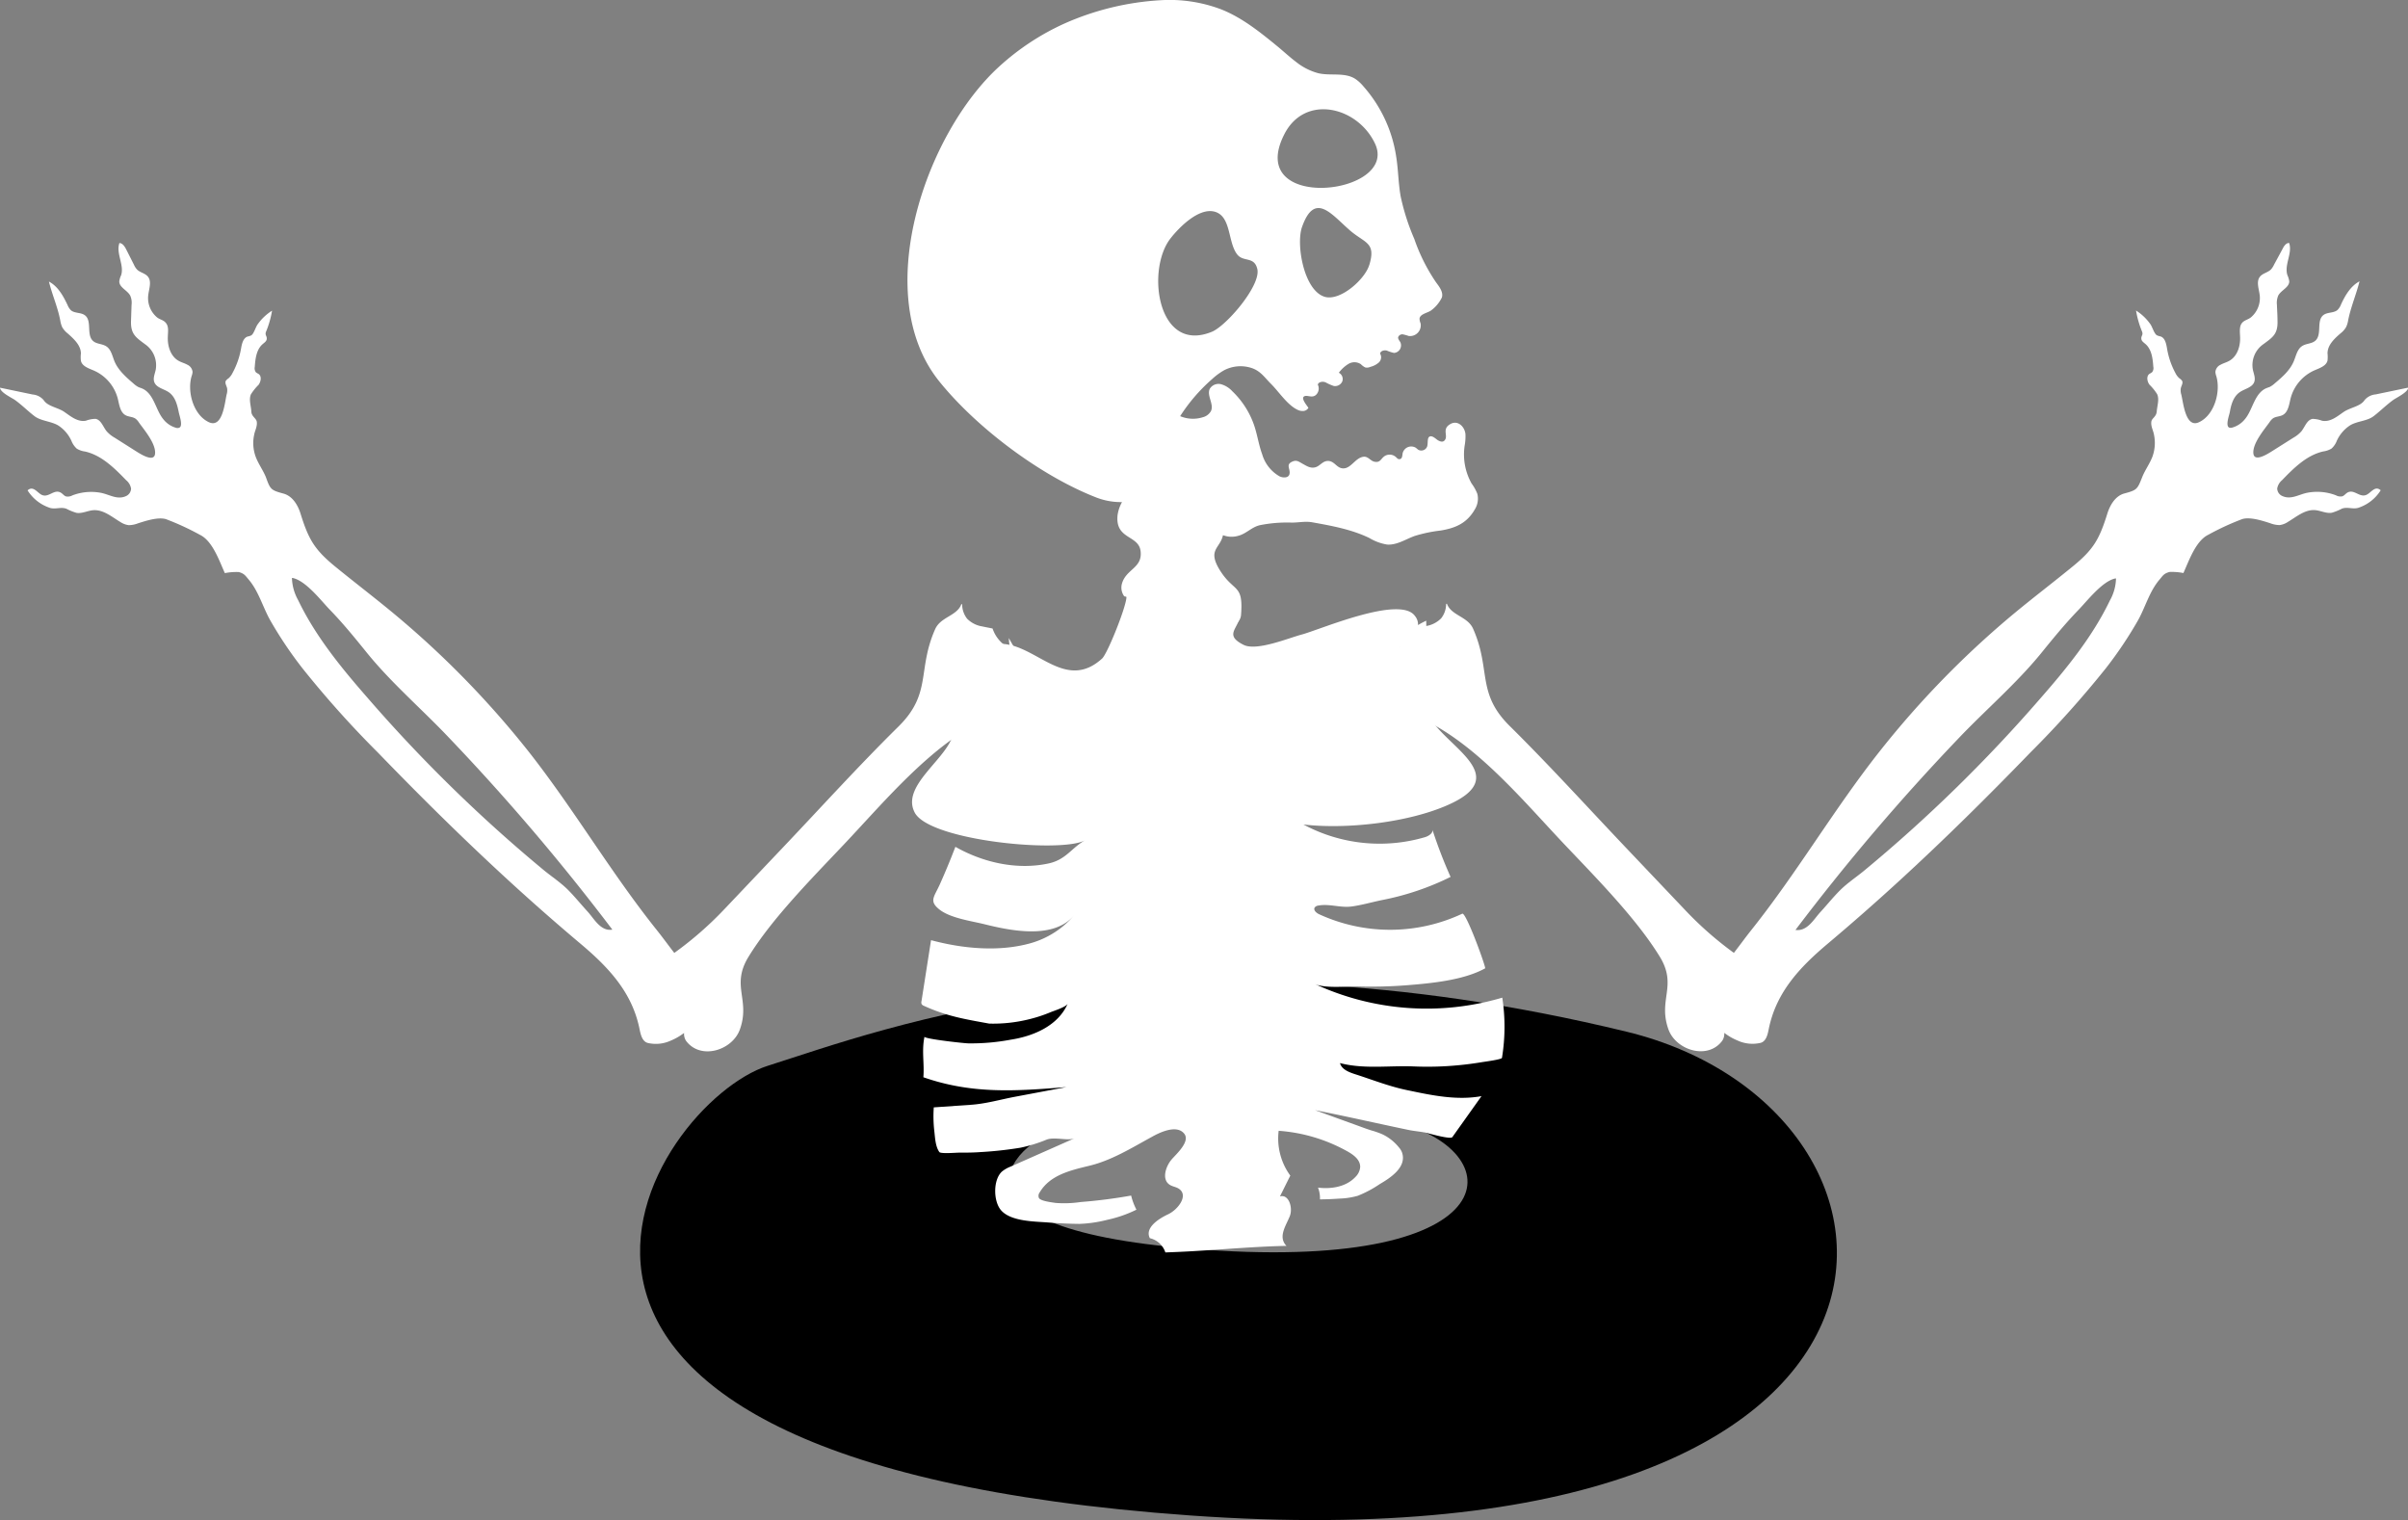 <?xml version="1.0" encoding="UTF-8"?> <svg xmlns="http://www.w3.org/2000/svg" viewBox="0 0 545.85 344.56"><rect x="0" y="0" width="545.85" height="344.56" fill="#808080" stroke="none"/> <defs> <style>.cls-1{fill:#fff;}</style> </defs> <g id="Layer_2" data-name="Layer 2"> <path d="M269.79,343.51c177,12.58,171.9-91.94,98.9-109.66-104.53-25.37-168.85-.41-194.64,7.73S92.81,330.94,269.79,343.51ZM239.9,256.29c9.88-2.51,34.49-10.21,74.5-2.39,27.94,5.47,29.89,33.47-37.85,29.59S230,258.8,239.9,256.29Z"></path> <path class="cls-1" d="M235,150.54c-1.57-1.32-3.71-1.91-4.95-3.63-.52-.72-.92-1.51-1.37-2.28A12.63,12.63,0,0,0,229,147a7.72,7.72,0,0,1-4-4.53c-.76-.17-1.54-.3-2.3-.47a6.21,6.21,0,0,1-3.47-1.75,5.33,5.33,0,0,1-1.13-3.29h-.2a2,2,0,0,1-.15.39c-1.2,2.32-4.58,2.59-5.77,5.27-4.09,9.24-.71,14.52-8.25,22-9,8.87-17.5,18.26-26.2,27.42l-13.57,14.3A79.36,79.36,0,0,1,152.85,216c-1.37-1.76-2.67-3.57-4.07-5.31-10.44-13.09-18.66-27.25-29-40.39A210.16,210.16,0,0,0,89,138.86c-4.28-3.54-8.69-6.9-13-10.42-4.77-3.9-6.07-6.24-7.87-12-.62-2-1.85-4-3.85-4.55-2.87-.78-3-.93-4-3.71-.65-1.62-1.75-3.07-2.34-4.7a9,9,0,0,1-.33-4.92c.18-1,.74-1.88.6-2.94-.11-.83-1.19-1.17-1.24-2.36s-.6-2.66-.1-3.86a11.8,11.8,0,0,1,1.73-2.16c.56-.74.76-2,0-2.48a5.05,5.05,0,0,1-.58-.36,1.5,1.5,0,0,1-.27-1.22c.13-1.87.37-3.94,1.78-5.17.38-.33.86-.63.93-1.12.11-.76-.49-.9-.14-1.74a21.66,21.66,0,0,0,1.35-4.73,11.48,11.48,0,0,0-3.28,3.12c-.46.64-.83,2.09-1.43,2.48a3.51,3.51,0,0,1-.85.27c-1,.35-1.29,1.66-1.47,2.74a18.13,18.13,0,0,1-1.94,5.53,3.91,3.91,0,0,1-.89,1.19,2.27,2.27,0,0,0-.62.57c-.26.52.16,1.1.29,1.67a3.26,3.26,0,0,1-.11,1.45c-.43,1.87-.9,7.67-4,6.27-3.56-1.64-5-7-3.92-10.49a3.23,3.23,0,0,0,.2-.91,2,2,0,0,0-1.19-1.64c-.62-.35-1.33-.52-1.95-.87-1.81-1-2.54-3.28-2.47-5.35,0-1,.27-2.22-.32-3.09s-1.41-.85-2.12-1.42a5.7,5.7,0,0,1-2-5c.17-1.46.85-3.13-.09-4.26-.63-.75-1.76-.9-2.45-1.59a3.91,3.91,0,0,1-.7-1.09l-1.74-3.44c-.34-.67-.81-1.43-1.55-1.47-.83,2.34,1.15,5,.38,7.31a4.62,4.62,0,0,0-.41,1.39c0,1.39,1.83,2,2.48,3.22a4,4,0,0,1,.3,2.12l-.12,3.62c-.1,3,1.12,3.75,3.27,5.34A5.78,5.78,0,0,1,35.3,83.8c-.21,1-.66,1.94-.31,2.85.49,1.23,2.07,1.48,3.18,2.2,1.54,1,2,2.88,2.35,4.58.12.71,1.07,3.21.07,3.53A1.06,1.06,0,0,1,40,97a5.67,5.67,0,0,1-3-2c-1.71-2.06-2.12-5.81-4.78-6.94-.28-.12-.57-.2-.84-.32a5.14,5.14,0,0,1-1.11-.8c-1.7-1.45-3.45-3-4.3-5-.51-1.23-.76-2.72-1.88-3.44-.93-.6-2.21-.49-3-1.22-1.57-1.4-.16-4.56-1.85-5.82-.91-.68-2.31-.4-3.17-1.14a3.57,3.57,0,0,1-.77-1.21c-1-2.09-2.18-4.22-4.21-5.28.74,3,2,5.8,2.57,8.81a5.7,5.7,0,0,0,.45,1.54,5,5,0,0,0,1.23,1.4c1.4,1.24,3,2.69,3,4.57a6.77,6.77,0,0,0,0,1.62c.26,1.24,1.73,1.71,2.9,2.21a9.59,9.59,0,0,1,5.46,6.38c.35,1.41.53,3.12,1.82,3.79.69.35,1.54.31,2.18.74a3.09,3.09,0,0,1,.78.87c1.23,1.71,3.88,4.8,3.67,7.08-.19,2-3.1.21-4.21-.49L26,99.22a7,7,0,0,1-1.83-1.47c-.81-1-1.24-2.58-2.52-2.81a6.43,6.43,0,0,0-2.17.42c-1.88.36-3.46-1-4.91-2S10.79,92.12,9.9,90.7a3.68,3.68,0,0,0-2.51-1.28L0,87.88C.1,89,2.66,90.14,3.45,90.71c1.56,1.13,2.9,2.5,4.37,3.62s3.75,1.14,5.38,2.11a8.21,8.21,0,0,1,3,3.5,4.66,4.66,0,0,0,1.21,1.76,4.83,4.83,0,0,0,1.89.65c3.75.86,6.64,3.76,9.32,6.52a3.07,3.07,0,0,1,1.09,1.89,1.93,1.93,0,0,1-1.21,1.72c-1.95.85-3.71-.39-5.57-.76a11.89,11.89,0,0,0-6.52.57,2.17,2.17,0,0,1-1.46.23c-.44-.15-.71-.57-1.11-.81-1.56-1-2.81,1.25-4.42.44-1-.5-1.9-2.13-3.17-1a9.48,9.48,0,0,0,5.16,4c1.3.32,2.4-.29,3.64.17a12.31,12.31,0,0,0,2.3.93c1.28.2,2.51-.5,3.79-.6,2.28-.17,4.19,1.5,6.14,2.67a4.46,4.46,0,0,0,1.9.72,5.92,5.92,0,0,0,2.11-.42c1.73-.55,4.53-1.48,6.34-.94a59.11,59.11,0,0,1,7.71,3.56c2.86,1.39,4.38,5.92,5.63,8.67a13.43,13.43,0,0,1,3.18-.24c1.21.36,1.4.72,2.23,1.71,2.31,2.72,3.22,6.37,5,9.44a91.33,91.33,0,0,0,7.13,10.6,227.48,227.48,0,0,0,17.16,19.17c9.67,10,19.56,19.78,29.81,29.17q7.92,7.26,16.13,14.17c6.32,5.32,11.71,11,13.38,19.41.25,1.23.61,2.72,1.82,3.06a8.1,8.1,0,0,0,5.26-.53,13.53,13.53,0,0,0,3-1.73,2.84,2.84,0,0,0,.45,1.79c3.28,4.42,10.5,2.18,12.2-2.59,2.42-6.76-2.08-9.85,1.93-16.42,5.29-8.67,14.56-18,21.64-25.5,9.28-9.8,19.86-22.67,32.19-28.4,3-1.39,6.48-2.84,8.62-5.48C232.91,156.42,235.2,152.77,235,150.54ZM133.19,206.62c-1.51-1.64-2.94-3.43-4.52-5s-3.62-2.92-5.39-4.37a337.13,337.13,0,0,1-39.9-39c-6-6.86-11.85-14-15.81-22.24a10.9,10.9,0,0,1-1.39-5l.16,0c3,.63,6.42,5.11,8.39,7.16,3,3.08,5.69,6.4,8.38,9.72,5.61,6.95,12.7,13,18.85,19.52a498.53,498.53,0,0,1,36.85,43.31C136.15,211.16,134.7,208.27,133.19,206.62Z"></path> <path class="cls-1" d="M313.82,157.52c2.14,2.64,5.63,4.09,8.62,5.48,12.33,5.73,22.91,18.6,32.19,28.4,7.08,7.47,16.35,16.83,21.64,25.5,4,6.57-.48,9.66,1.93,16.42,1.71,4.77,8.93,7,12.2,2.59a2.84,2.84,0,0,0,.46-1.79,13.3,13.3,0,0,0,3,1.73,8.09,8.09,0,0,0,5.26.53c1.21-.34,1.57-1.83,1.81-3.06,1.67-8.41,7.07-14.09,13.38-19.41q8.21-6.91,16.13-14.17c10.26-9.39,20.14-19.18,29.81-29.17a229.35,229.35,0,0,0,17.17-19.17,91.25,91.25,0,0,0,7.12-10.6c1.76-3.07,2.66-6.72,5-9.44.83-1,1-1.35,2.23-1.71a13.34,13.34,0,0,1,3.17.24c1.25-2.75,2.78-7.28,5.63-8.67a59.73,59.73,0,0,1,7.71-3.56c1.82-.54,4.61.39,6.34.94a6,6,0,0,0,2.12.42,4.37,4.37,0,0,0,1.89-.72c1.95-1.17,3.87-2.84,6.14-2.67,1.28.1,2.52.8,3.79.6a12.31,12.31,0,0,0,2.3-.93c1.24-.46,2.34.15,3.65-.17a9.45,9.45,0,0,0,5.15-4c-1.27-1.12-2.15.51-3.16,1-1.62.81-2.86-1.4-4.43-.44-.39.24-.67.66-1.11.81a2.13,2.13,0,0,1-1.45-.23,11.89,11.89,0,0,0-6.52-.57c-1.86.37-3.63,1.61-5.57.76a1.92,1.92,0,0,1-1.22-1.72,3.17,3.17,0,0,1,1.09-1.89c2.68-2.76,5.57-5.66,9.33-6.52a4.94,4.94,0,0,0,1.89-.65,4.53,4.53,0,0,0,1.2-1.76,8.28,8.28,0,0,1,3-3.5c1.64-1,3.87-.94,5.38-2.11s2.82-2.49,4.37-3.62c.79-.57,3.36-1.76,3.46-2.83l-7.4,1.54A3.68,3.68,0,0,0,536,90.7c-.9,1.42-3.22,1.65-4.72,2.67s-3,2.35-4.91,2a6.32,6.32,0,0,0-2.16-.42c-1.28.23-1.71,1.8-2.52,2.81a7.1,7.1,0,0,1-1.84,1.47L515,102.29c-1.11.7-4,2.5-4.2.49-.21-2.28,2.44-5.37,3.66-7.08a3.43,3.43,0,0,1,.78-.87c.64-.43,1.5-.39,2.19-.74,1.28-.67,1.46-2.38,1.81-3.79a9.6,9.6,0,0,1,5.47-6.38c1.16-.5,2.64-1,2.9-2.21a8,8,0,0,0,0-1.62c0-1.88,1.55-3.33,3-4.57a4.8,4.8,0,0,0,1.22-1.4,5.72,5.72,0,0,0,.46-1.54c.6-3,1.83-5.85,2.57-8.81-2,1.06-3.26,3.19-4.21,5.28a3.45,3.45,0,0,1-.78,1.21c-.85.74-2.26.46-3.17,1.14-1.69,1.26-.27,4.42-1.85,5.82-.82.73-2.1.62-3,1.22-1.12.72-1.37,2.21-1.89,3.44-.85,2.05-2.6,3.58-4.29,5a5.39,5.39,0,0,1-1.11.8c-.28.12-.57.2-.84.32-2.66,1.13-3.07,4.88-4.78,6.94a5.7,5.7,0,0,1-3,2,1.06,1.06,0,0,1-.56,0c-1-.32-.05-2.82.08-3.53.29-1.7.81-3.58,2.35-4.58,1.1-.72,2.69-1,3.17-2.2.36-.91-.1-1.9-.3-2.85a5.77,5.77,0,0,1,2.31-5.71c2.16-1.59,3.38-2.3,3.28-5.34,0-1.21-.09-2.42-.13-3.62a4.22,4.22,0,0,1,.3-2.12c.65-1.23,2.5-1.83,2.49-3.22a4.93,4.93,0,0,0-.41-1.39c-.78-2.35,1.2-5,.38-7.31-.75,0-1.22.8-1.55,1.47L515.48,60a4.18,4.18,0,0,1-.71,1.09c-.69.69-1.82.84-2.45,1.59-.94,1.13-.25,2.8-.08,4.26a5.73,5.73,0,0,1-2,5c-.72.57-1.6.63-2.13,1.42s-.35,2.11-.32,3.09c.08,2.07-.66,4.35-2.47,5.35-.61.35-1.32.52-1.94.87a2,2,0,0,0-1.19,1.64,3.6,3.6,0,0,0,.19.91c1.07,3.45-.36,8.85-3.92,10.49-3.05,1.4-3.53-4.4-4-6.27a3.26,3.26,0,0,1-.11-1.45c.13-.57.56-1.15.29-1.67a2.23,2.23,0,0,0-.61-.57,3.78,3.78,0,0,1-.9-1.19A17.85,17.85,0,0,1,491.23,79c-.19-1.08-.44-2.39-1.47-2.74a3.51,3.51,0,0,1-.85-.27c-.61-.39-1-1.84-1.44-2.48a11.44,11.44,0,0,0-3.27-3.12,21.66,21.66,0,0,0,1.35,4.73c.35.84-.26,1-.14,1.74.07.49.55.79.93,1.12,1.41,1.23,1.65,3.3,1.78,5.17a1.47,1.47,0,0,1-.28,1.22,3.77,3.77,0,0,1-.58.36c-.76.52-.56,1.74,0,2.48A11.39,11.39,0,0,1,489,89.37c.51,1.2,0,2.56-.1,3.86s-1.13,1.53-1.23,2.36c-.14,1.06.42,1.92.6,2.94a9.14,9.14,0,0,1-.33,4.92c-.6,1.63-1.7,3.08-2.34,4.7-1.1,2.78-1.18,2.93-4.06,3.71-2,.54-3.22,2.57-3.84,4.55-1.81,5.79-3.11,8.13-7.87,12-4.3,3.52-8.71,6.88-13,10.42a209.67,209.67,0,0,0-30.73,31.46c-10.38,13.14-18.59,27.3-29,40.39-1.39,1.74-2.69,3.55-4.06,5.31a78.8,78.8,0,0,1-11.08-9.74q-6.8-7.16-13.58-14.3c-8.69-9.16-17.22-18.55-26.19-27.42-7.54-7.47-4.16-12.75-8.26-22-1.18-2.68-4.56-2.95-5.76-5.27a1.52,1.52,0,0,1-.16-.39h-.2a5.27,5.27,0,0,1-1.13,3.29,6.18,6.18,0,0,1-3.46,1.75c-.76.17-1.54.3-2.31.47a7.7,7.7,0,0,1-4,4.53,11.88,11.88,0,0,0,.33-2.33,25,25,0,0,1-1.37,2.28c-1.24,1.72-3.38,2.31-4.94,3.63C310.64,152.77,312.93,156.42,313.82,157.52ZM407,210.79a495.05,495.05,0,0,1,36.85-43.31C450,161,457.13,154.91,462.74,148c2.69-3.32,5.41-6.64,8.38-9.72,2-2.05,5.41-6.53,8.38-7.16l.16,0a10.66,10.66,0,0,1-1.39,5c-3.95,8.22-9.79,15.38-15.8,22.24a337.21,337.21,0,0,1-39.91,39c-1.76,1.45-3.76,2.77-5.38,4.37s-3,3.35-4.52,5S409.69,211.16,407,210.79Z"></path> <path class="cls-1" d="M340.54,226.14a60.33,60.33,0,0,1-42.6-3.15c2.41,1.14,7.22.54,9.87.61a104.7,104.7,0,0,0,10.92-.26c5.56-.44,13-1.11,17.95-3.86-.23-1.42-4.4-12.76-5.21-12.37a38.51,38.51,0,0,1-32.45.12c-.63-.29-1.36-.94-1-1.53a1.18,1.18,0,0,1,.8-.43c2.49-.47,5,.54,7.53.21,2.22-.29,4.68-1,6.92-1.46a61,61,0,0,0,15.55-5.25,107.88,107.88,0,0,1-4.11-10.68c.15.74-.83,1.41-1.65,1.66a36.48,36.48,0,0,1-27.6-2.86c9.67,1.13,23.7-.4,32.79-4.44,15.85-7-2.64-14-4.72-21.25-.41-1.44.14-3.22.69-5l.64.6a91.5,91.5,0,0,1-1.56-16.11c-.64.31-1.27.62-1.86,1a3,3,0,0,0-.7-2.07c-3.38-4.77-21.55,3.12-25.65,4.21-2.91.76-10.23,3.83-13.19,2.34-5.59-2.81.86-4.2-1.09-9.29-.75-2-4.86-.62-5.86-2.8a2.89,2.89,0,0,1-.27-2,62.45,62.45,0,0,1-7.5-.12c-1.64-.12-3.28-.22-4.92-.44-.77-.1-1.55-.22-2.32-.34h0c1.95,1.53-5.05,1.56-4.61,4,.28,1.58-4.23,12.94-5.51,14.1-8.39,7.6-15-3.31-23-3.34a11.75,11.75,0,0,0-5,.83c0-.33-.1-.67-.17-1a4.12,4.12,0,0,0-2.71,2.45,9.15,9.15,0,0,0-.09,3.83c0,.25.05.5.08.75l.46-.27a2.4,2.4,0,0,0,.26-.18c.2,1.58.6,3.31.73,5,0-.54-.84-.56-1.84-.33a10.06,10.06,0,0,1-1,1.13,10.86,10.86,0,0,0-1.9,2.27,8.44,8.44,0,0,0-.71,2c.62,1.17,1.33,2.34,1.25,3.23-.53,5.91-12.22,12.21-8.81,18.57s33.23,9.22,38.62,6.24c-3.09,1.7-4.29,4.38-8.26,5.25-7.15,1.56-14.86-.18-21.16-3.76q-1.65,4.32-3.54,8.54c-1.29,2.86-2.5,3.76-.05,5.69s7.21,2.59,10.07,3.29c5.94,1.48,15.68,3.53,20.34-1.89a20.16,20.16,0,0,1-9.85,6.24c-7.2,2-15.38,1.2-22.49-.71l-2.16,13.81a1.09,1.09,0,0,0,0,.62,1,1,0,0,0,.61.48c5.16,2.35,9.24,3,14.74,4a33.84,33.84,0,0,0,9.34-1.06,31.93,31.93,0,0,0,4.46-1.48c.8-.34,3.7-1.23,4-2-2.2,5.07-7.83,7.41-13,8.2a48.32,48.32,0,0,1-9.55.82c-.84,0-10-1-9.92-1.51-.68,3.13,0,6.11-.26,9.19,11.08,3.87,21,3.15,32.43,2.23L230,248.62c-3.33.63-6.58,1.59-10,1.81l-8.33.58a29.22,29.22,0,0,0,.14,5.53c.16,1.45.25,3.36,1.12,4.59.32.45,3.88.13,4.5.14,1.58,0,3.15,0,4.72-.12a85.25,85.25,0,0,0,9.18-1,33.7,33.7,0,0,0,6-1.86c1.84-.63,4.8.37,6.27-.28l-14.55,6.44a7.15,7.15,0,0,0-1.88,1.07c-2.09,1.82-2.05,6.85-.18,8.89,2.28,2.48,7.5,2.45,10.58,2.69,2.38.19,4.78.3,7.17.32a29.85,29.85,0,0,0,6.21-.91,28.57,28.57,0,0,0,6.66-2.31,14,14,0,0,1-1.2-3.2A114.87,114.87,0,0,1,245,272.46a25.54,25.54,0,0,1-5.72.21c-.87-.14-3.3-.4-3.76-1.09a1.27,1.27,0,0,1,.16-1.3c2.32-3.94,7-5,11.1-6,5.17-1.21,9.74-4.09,14.34-6.59,1.77-1,5.67-2.88,7.35-.68,1.37,1.78-1.88,4.63-2.88,5.8-1.41,1.67-2.28,4.58-.43,5.75.68.44,1.56.48,2.21,1,2,1.51-.32,4.63-2.63,5.71s-5.26,3.13-4.09,5.39a4.88,4.88,0,0,1,3.52,3.23c1.68-.06,3.37-.13,5.05-.22,5.53-.3,11.06-.76,16.6-1.05,1.93-.1,3.87-.18,5.8-.21a3.2,3.2,0,0,1-.57-.78c-.95-1.87.53-4,1.31-5.92s-.21-5.11-2.22-4.51c.78-1.57,1.56-3.15,2.35-4.72a14.28,14.28,0,0,1-2.64-10.16,37.33,37.33,0,0,1,14.75,4.21c1.55.82,3.76,2,3.73,4a3.51,3.51,0,0,1-1.09,2.26c-2.08,2.23-5.45,2.78-8.47,2.41a6.56,6.56,0,0,1,.44,2.66c1.53,0,3.05-.08,4.57-.18a16.86,16.86,0,0,0,4-.63,25.6,25.6,0,0,0,5-2.66c2.28-1.34,6.27-3.83,5-7.25a3.74,3.74,0,0,0-.68-1.07,10.69,10.69,0,0,0-3.83-3,20.35,20.35,0,0,0-2.42-.84c-1-.31-1.9-.65-2.85-1l-9.91-3.59c7.06,1.39,14.09,3,21.13,4.47,1.55.33,3,.37,4.54.78.65.16,5.07,1.41,5.46.86l6.61-9.29c-5.42,1-11-.12-16.38-1.26-4.33-.84-8.2-2.41-12.39-3.75-1.37-.45-2.94-1.08-3.31-2.48,5.5,1.43,11.16.52,16.76.76a73.19,73.19,0,0,0,10.15-.28c1.72-.16,3.44-.39,5.15-.67.48-.09,4.61-.61,4.66-1A43.29,43.29,0,0,0,340.54,226.14Zm-23.19-79.45a3.32,3.32,0,0,0,.09.82,1.09,1.09,0,0,0-.62,1A4,4,0,0,1,317.35,146.69Z"></path> <path class="cls-1" d="M256.55,130.61l3.39.53C262,131.17,254.42,130.28,256.55,130.61Z"></path> <path class="cls-1" d="M263.08.05a62.43,62.43,0,0,0-21.82,5.3A56.4,56.4,0,0,0,226.59,15c-16.92,15.34-29.38,51.92-13.69,71.43,8.43,10.48,22.87,21.34,35.44,26.27a15.47,15.47,0,0,0,6,1.11,8.63,8.63,0,0,0-1,2.89c-.63,5.6,4.7,4.52,5.2,8.15.55,4-3.43,4.09-4.27,7.66a3.31,3.31,0,0,0,.58,2.66,48.79,48.79,0,0,1,7.76,2.24c1.86.67,3.7,1.36,5.58,2,1.43.45,2.88.81,4.33,1.19a60.81,60.81,0,0,0,7.21,1.41c.63-.78,1.49-1.37,1.59-2.61.55-7.16-1.55-5-4.76-10.09-2.95-4.74,0-4.92.67-8a5.43,5.43,0,0,0,3.39.16c1.91-.47,3.07-2,5-2.43a31.13,31.13,0,0,1,7.21-.58c1.62,0,3.07-.36,4.69-.06,4.39.79,8.85,1.6,12.87,3.54a11.43,11.43,0,0,0,4,1.49c2.21.18,4.2-1.18,6.28-1.94a32.23,32.23,0,0,1,5.87-1.23c3.44-.56,6-1.69,7.79-4.82a4.58,4.58,0,0,0,.56-3.49,10.13,10.13,0,0,0-1.31-2.36,13.45,13.45,0,0,1-1.56-8.64,11.52,11.52,0,0,0,.17-2.55c-.16-1.68-1.73-3.26-3.44-2.27l-.33.22c-1.5,1.13-.05,2.54-1,3.52-.45.48-1.24.13-1.76-.28S324.5,98.67,324,99s-.27,1.44-.48,2.18a1.42,1.42,0,0,1-2,.78c-.2-.13-.37-.31-.56-.45a2,2,0,0,0-3,1.2c-.09.52-.08,1.24-.6,1.35s-.69-.28-1-.52a2.14,2.14,0,0,0-2.09-.36c-1.23.45-1.18,1.8-2.7,1.48-.91-.18-1.42-1.22-2.43-1.13-1.8.16-2.78,2.48-4.44,2.63s-2.06-1.63-3.64-1.68c-1.28,0-1.8,1.14-2.9,1.44s-2-.31-2.87-.79-1.34-.92-2.29-.52c-1.71.71-.36,1.72-.72,2.93-.25.83-1.46.81-2.25.42a8.47,8.47,0,0,1-3.92-5c-.74-2-1.06-4.2-1.72-6.25a19.41,19.41,0,0,0-5.07-8.05,5.5,5.5,0,0,0-2.5-1.56,2.33,2.33,0,0,0-2.57,1c-.78,1.55,1,3.5.25,5.08a2.92,2.92,0,0,1-1.83,1.39,7.43,7.43,0,0,1-5.15-.24,39.48,39.48,0,0,1,7.24-8.4,15,15,0,0,1,2.71-2,8.07,8.07,0,0,1,6-.59c2.21.64,3.11,2.14,4.62,3.65,1.84,1.83,3.67,4.74,6,5.88a2.62,2.62,0,0,0,1.36.29,1.4,1.4,0,0,0,1.14-.72c-.31-.5-1.71-2.1-1-2.57s1.88.54,2.83-.47a2,2,0,0,0,.3-2.23c.21-.64,1.12-.75,1.75-.51a11.1,11.1,0,0,0,1.87.83,1.79,1.79,0,0,0,1.92-1,1.6,1.6,0,0,0-.77-2,7.68,7.68,0,0,1,2.18-2,2.62,2.62,0,0,1,2.81.06,3.62,3.62,0,0,0,1,.74,1.87,1.87,0,0,0,1.18-.14,4.52,4.52,0,0,0,1.91-1,1.61,1.61,0,0,0,.27-2c.1-.62.91-.83,1.51-.69A9.06,9.06,0,0,0,316,80a1.72,1.72,0,0,0,1.45-2.39c-.21-.4-.59-.76-.51-1.19a1,1,0,0,1,1.07-.63,10.85,10.85,0,0,1,1.32.37,2.43,2.43,0,0,0,2.69-2.86,3.08,3.08,0,0,1-.24-1.07c.12-1.11,1.95-1.3,2.7-1.92a8,8,0,0,0,2.36-2.86c.38-1.22-.54-2.41-1.3-3.43a41.32,41.32,0,0,1-4.94-9.85,50.52,50.52,0,0,1-3.1-9.68c-.53-3-.53-6-1-8.93a31,31,0,0,0-7.45-16,8.74,8.74,0,0,0-1.85-1.69c-2.41-1.54-5.64-.62-8.39-1.28A13.74,13.74,0,0,1,293.75,14c-1.41-1.07-2.74-2.31-4.16-3.48-3.93-3.22-8-6.5-12.72-8.38A33.06,33.06,0,0,0,263.08.05Zm47.31,60c-.95,3.23-6.57,8.29-10.12,7.22-4.72-1.43-6.51-11.88-5.13-15.8,2.84-8.06,6.59-3,10.67.58C309.32,55.19,312,54.79,310.39,60.09ZM291.15,30.4c4.68-9.15,16.61-6.22,20.54,2.15C317.23,44.3,282,48.25,291.15,30.4ZM265.28,54.11c1.9-2.46,6.32-7,9.93-6.16a3.45,3.45,0,0,1,1.47.73c2.26,1.9,1.9,6.49,3.72,8.93,1.42,1.9,3.91.4,4.61,3.37.87,3.71-7,12.88-10.31,14.23C262.4,80.25,259.78,61.26,265.28,54.11Z"></path> </g> </svg> 